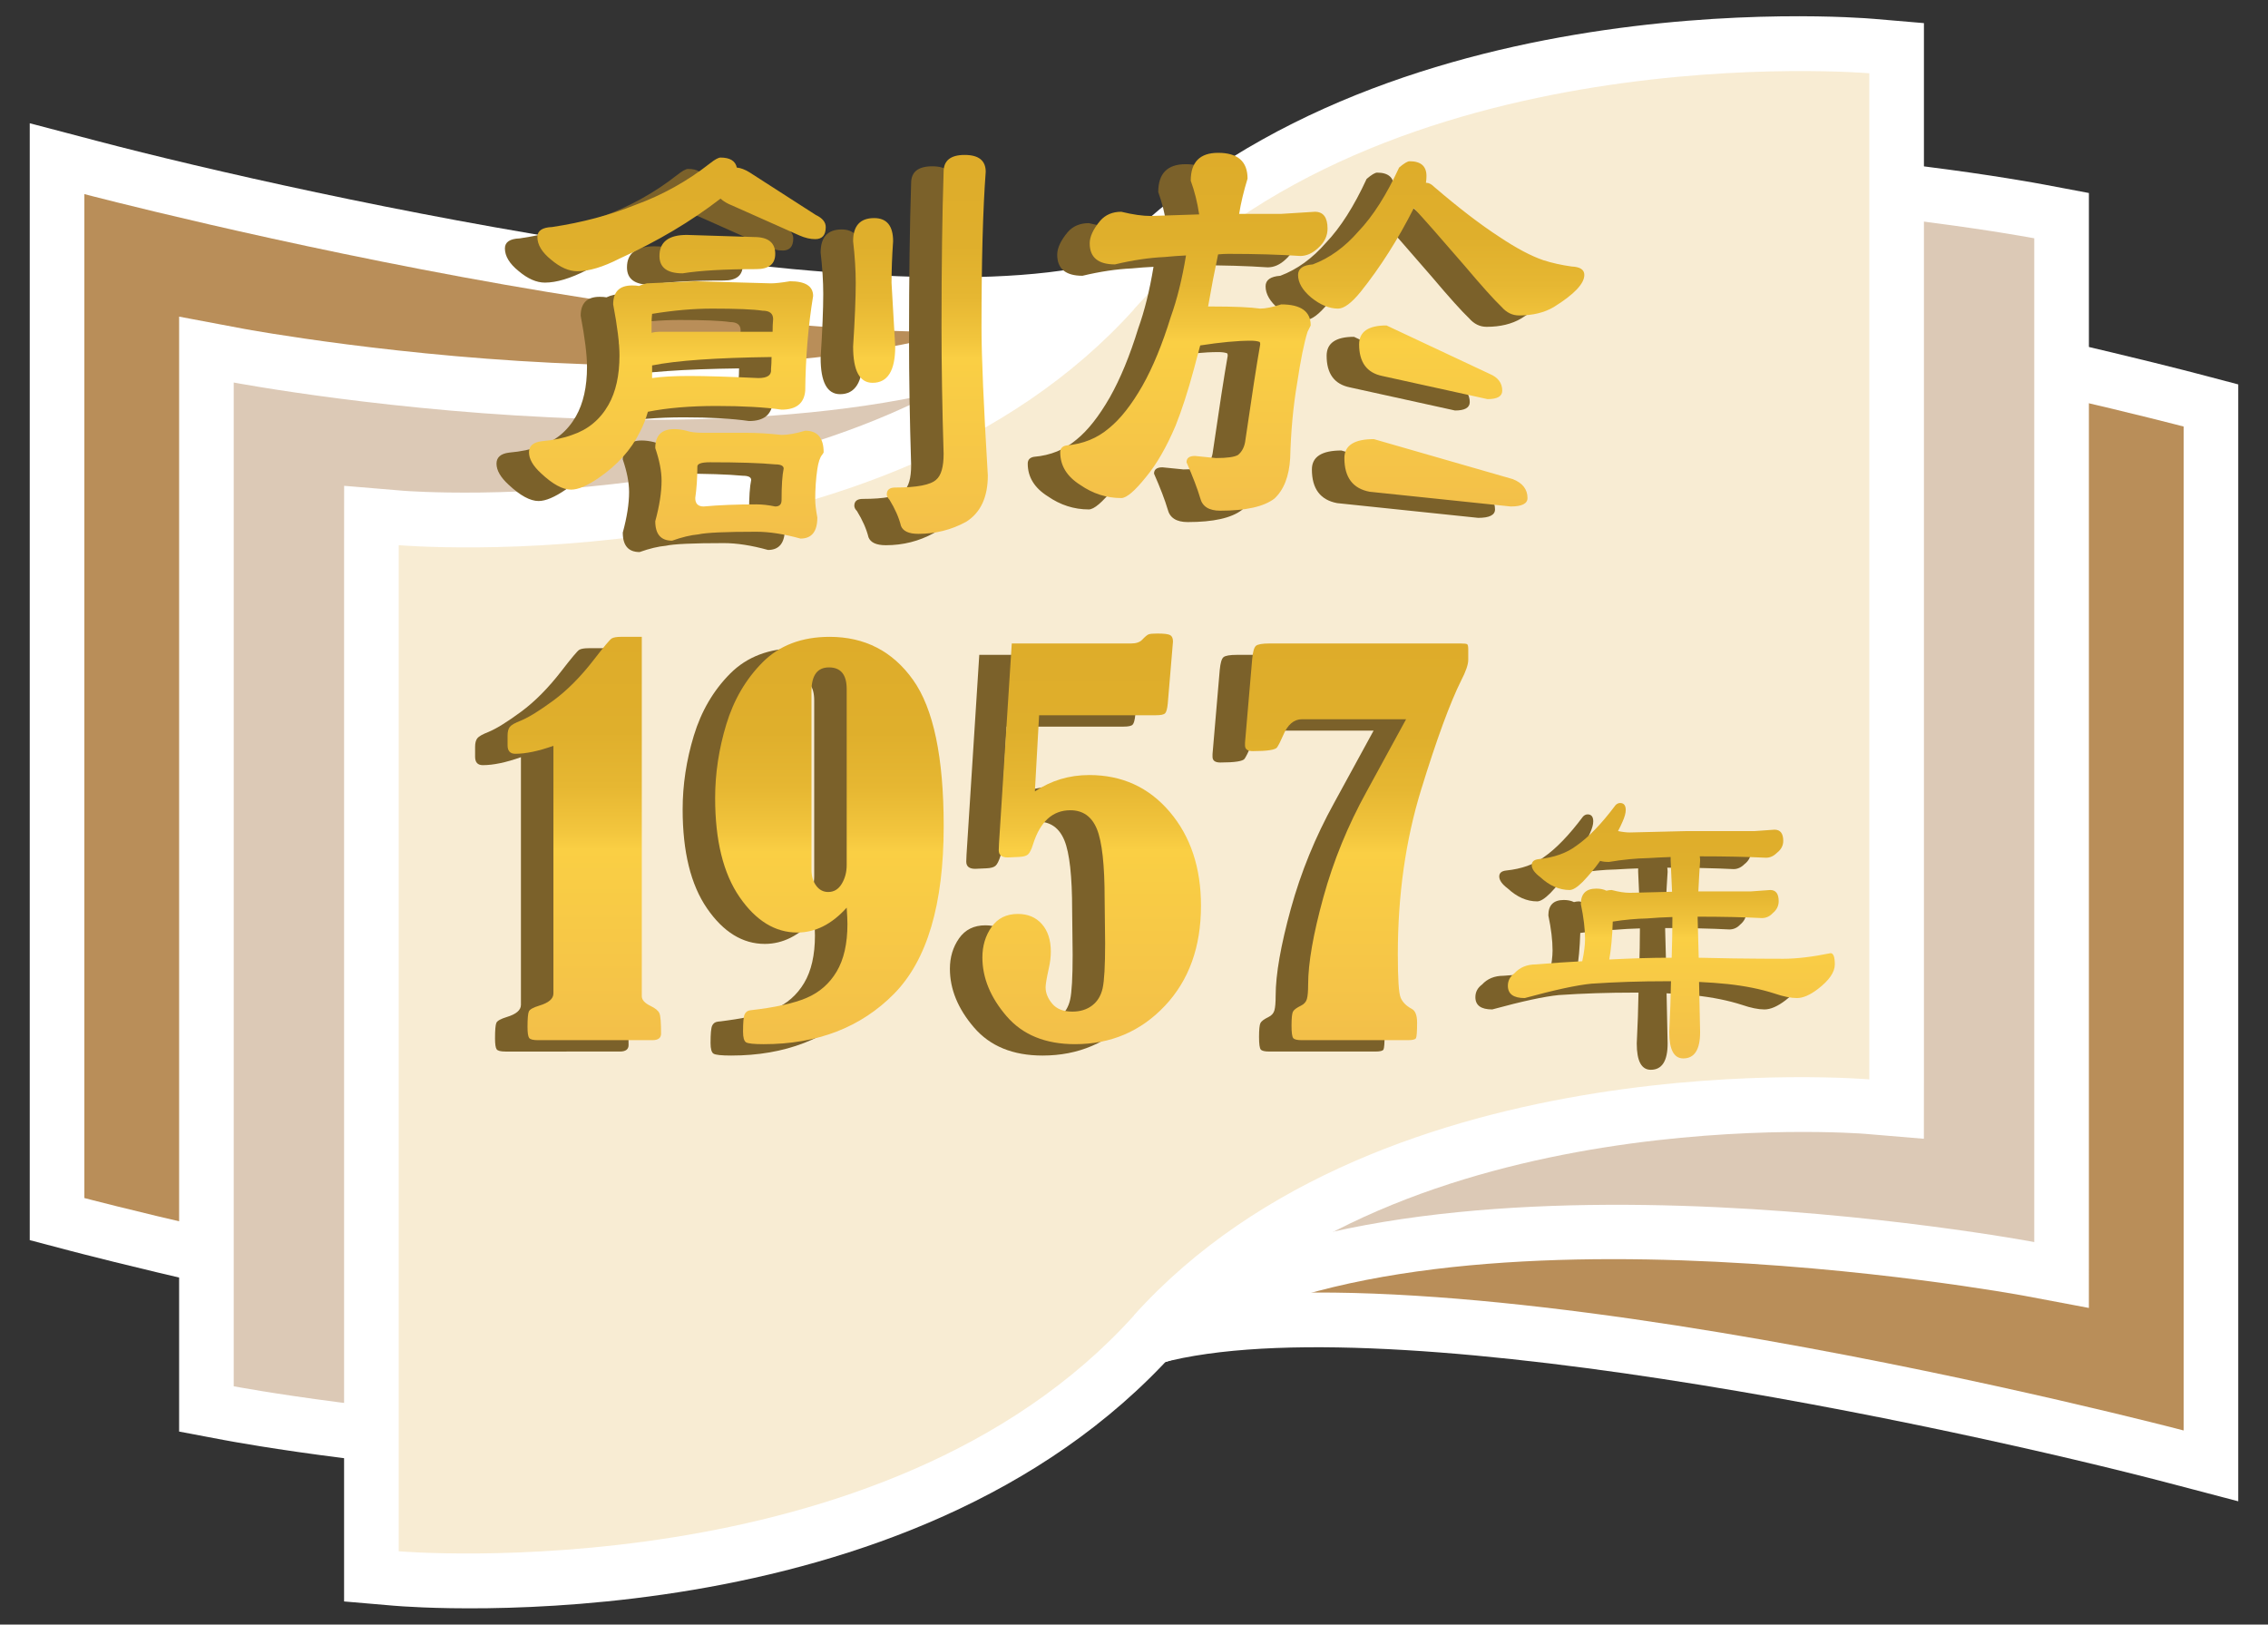 <?xml version="1.0" encoding="utf-8"?>
<!-- Generator: Adobe Illustrator 16.0.3, SVG Export Plug-In . SVG Version: 6.00 Build 0)  -->
<!DOCTYPE svg PUBLIC "-//W3C//DTD SVG 1.1//EN" "http://www.w3.org/Graphics/SVG/1.1/DTD/svg11.dtd">
<svg version="1.1" id="Layer_1" xmlns="http://www.w3.org/2000/svg" xmlns:xlink="http://www.w3.org/1999/xlink" x="0px" y="0px"
	 width="395.781px" height="283.465px" viewBox="0 0 395.781 283.465" enable-background="new 0 0 395.781 283.465"
	 xml:space="preserve">
<rect x="0" y="0" width="395.781" height="283.465" fill="#333333" stroke="none"/>
<g>
	<g display="none">
		<g display="inline">
			<path fill="#7B612A" stroke="#F6C552" stroke-width="0.1" d="M455.188,71.838l13.492,0.375c0.75,0,1.875-0.123,3.373-0.375
				c2.748,0,4.123,0.875,4.123,2.623c-0.875,5.312-1.342,10.934-1.405,16.867c-0.188,2.25-1.593,3.373-4.216,3.373
				c-2.999-0.436-6.871-0.656-11.619-0.656c-4.686,0-8.747,0.344-12.182,1.029c-0.375,1.313-0.844,2.502-1.405,3.563
				c-1.562,3.188-4.03,5.935-7.401,8.245c-2,1.375-3.623,2.061-4.873,2.061c-1.501,0-3.281-0.967-5.341-2.903
				c-1.438-1.313-2.155-2.563-2.155-3.749c0-1.124,0.748-1.778,2.248-1.967c2.124-0.188,3.936-0.563,5.435-1.124
				c2.81-0.938,4.966-2.717,6.466-5.342c1.312-2.312,1.968-5.247,1.968-8.807c0-2.125-0.376-5.154-1.124-9.09
				c0-2.248,1.124-3.374,3.373-3.374c0.5,0,0.904,0.031,1.219,0.095c0.373-0.188,0.843-0.342,1.404-0.469L455.188,71.838z
				 M459.685,49.819c1.686,0,2.654,0.593,2.905,1.779c0.687,0.063,1.436,0.344,2.248,0.844l11.807,7.59
				c1.188,0.563,1.781,1.281,1.781,2.156c0,1.438-0.625,2.154-1.875,2.154c-0.876,0-1.813-0.218-2.812-0.656l-11.993-5.34
				c-0.814-0.313-1.5-0.719-2.062-1.219c-5.248,4.06-11.245,7.62-17.99,10.682c-2.936,1.501-5.435,2.25-7.496,2.25
				c-1.499,0-3.062-0.687-4.685-2.062c-1.625-1.313-2.437-2.655-2.437-4.03c0-1.123,0.874-1.717,2.624-1.779
				c5.371-0.813,10.305-2.125,14.805-3.937c4.811-1.749,9.244-4.214,13.305-7.401C458.685,50.163,459.309,49.819,459.685,49.819z
				 M447.504,77.647c-0.063,0.564-0.094,1.126-0.094,1.688v1.686c0.436-0.123,0.905-0.186,1.404-0.186h19.117
				c0.373,0,0.717,0,1.029,0c0-0.813,0.031-1.563,0.094-2.25c0-0.998-0.625-1.5-1.874-1.5c-1.625-0.247-4.624-0.373-8.995-0.373
				C454.875,76.711,451.314,77.024,447.504,77.647z M447.504,86.831v0.844c0,0.5,0,0.969,0,1.404
				c1.686-0.248,3.871-0.373,6.559-0.373c2.999,0,7.121,0.125,12.369,0.373c1.623,0,2.373-0.531,2.248-1.592
				c0.063-0.688,0.094-1.404,0.094-2.155C458.902,85.458,451.813,85.957,447.504,86.831z M451.439,98.168
				c0.686,0,1.403,0.094,2.154,0.281c0.688,0.251,1.717,0.375,3.092,0.375h7.777c1.749,0,3.78,0.125,6.092,0.375
				c1.123,0,2.528-0.25,4.216-0.75c2.185,0,3.28,1.28,3.28,3.841c0,0.063-0.095,0.22-0.281,0.469
				c-0.375,0.439-0.656,1.281-0.844,2.529c-0.251,1.688-0.375,3.5-0.375,5.436c0,0.75,0.124,1.811,0.375,3.187
				c0,2.497-1,3.747-2.998,3.747c-2.938-0.813-5.561-1.219-7.871-1.219c-5.498,0-8.935,0.156-10.308,0.471
				c-1.376,0.123-2.936,0.498-4.685,1.123c-2,0-2.998-1.155-2.998-3.466c0.748-2.749,1.123-5.153,1.123-7.215
				c0-1.687-0.375-3.624-1.123-5.81C448.066,99.294,449.189,98.168,451.439,98.168z M453.688,63.592l11.994,0.375
				c2.499,0,3.748,1,3.748,2.998c0,1.813-1.125,2.718-3.373,2.718c-5.623,0-9.996,0.25-13.117,0.749
				c-2.751,0-4.125-1.029-4.125-3.091C448.814,64.842,450.438,63.592,453.688,63.592z M466.057,111.566
				c1.061,0,2.187,0.127,3.373,0.376c0.749,0,1.125-0.374,1.125-1.124c0-2.561,0.123-4.435,0.375-5.621c0-0.5-0.502-0.751-1.5-0.751
				c-2.625-0.249-6.497-0.375-11.619-0.375c-1.5,0-2.248,0.251-2.248,0.751c0,2-0.126,3.872-0.375,5.621
				c0,1,0.498,1.499,1.498,1.499C459.372,111.693,462.496,111.566,466.057,111.566z M487.045,60.594
				c2.248,0,3.374,1.375,3.374,4.124c-0.188,2.686-0.28,5.153-0.28,7.401l0.656,11.338c0,4.311-1.345,6.466-4.031,6.466
				c-2.311,0-3.465-2.155-3.465-6.466c0.311-4.873,0.467-8.652,0.467-11.338c0-2.248-0.156-4.716-0.467-7.401
				C483.299,61.969,484.546,60.594,487.045,60.594z M503.161,49.35c2.499,0,3.749,1.001,3.749,2.999
				c-0.501,6.685-0.75,15.929-0.75,27.734c0,5.062,0.375,13.839,1.125,26.331c0,3.873-1.281,6.62-3.843,8.245
				c-2.623,1.436-5.464,2.155-8.526,2.155c-1.688,0-2.719-0.47-3.092-1.405c-0.375-1.501-1.063-3.063-2.062-4.686
				c-0.313-0.311-0.468-0.623-0.468-0.938c0-0.812,0.499-1.219,1.5-1.219c3.87,0,6.307-0.467,7.307-1.404
				c0.875-0.749,1.313-2.279,1.313-4.592c-0.252-8.183-0.375-15.679-0.375-22.488c0-10.931,0.123-20.175,0.375-27.734
				C499.414,50.351,500.662,49.35,503.161,49.35z"/>
			<path fill="#7B612A" stroke="#F6C552" stroke-width="0.1" d="M548.289,48.975c3.497,0,5.246,1.531,5.246,4.592
				c-0.688,2.248-1.187,4.341-1.499,6.278h7.496l5.996-0.376c1.5,0,2.25,1.001,2.25,2.999c0,1.313-0.563,2.468-1.688,3.466
				c-1,0.939-2.062,1.407-3.186,1.407c-3.623-0.249-7.902-0.376-12.836-0.376c-0.563,0-1.155,0.032-1.78,0.095
				c-0.625,2.936-1.219,6.028-1.78,9.276c0.248,0,0.466,0,0.654,0c3.996,0,6.871,0.125,8.622,0.375c0.935,0,2.185-0.25,3.747-0.75
				c3.497,0,5.248,1.25,5.248,3.748l-0.563,1.125c-0.625,2-1.249,5.09-1.874,9.275c-0.688,4.062-1.095,8.465-1.219,13.212
				c-0.188,3.25-1.125,5.654-2.812,7.215c-1.874,1.438-5.091,2.156-9.651,2.156c-2,0-3.187-0.749-3.561-2.25
				c-0.499-1.686-1.313-3.811-2.437-6.372c0-0.749,0.5-1.124,1.5-1.124l3.748,0.375c1.999,0,3.312-0.187,3.937-0.563
				c0.748-0.624,1.185-1.529,1.311-2.717c1.124-7.745,2-13.398,2.625-16.96c0-0.311-0.063-0.469-0.188-0.469
				c-0.376-0.123-0.875-0.187-1.5-0.187c-2.373,0-5.371,0.281-8.995,0.843c-0.375,1.375-0.75,2.781-1.124,4.217
				c-1.063,3.936-2.155,7.31-3.279,10.119c-1.624,3.812-3.374,6.842-5.248,9.09c-2,2.499-3.468,3.747-4.403,3.747
				c-2.625,0-5.061-0.78-7.309-2.342c-2.374-1.498-3.561-3.436-3.561-5.811c0-0.686,0.375-1.093,1.125-1.219
				c2.936-0.247,5.465-1.279,7.589-3.091c1.999-1.623,3.968-4.122,5.904-7.496c1.872-3.311,3.559-7.401,5.06-12.273
				c1.124-3.125,2.03-6.779,2.718-10.965c-1.313,0.063-2.594,0.157-3.843,0.281c-2.75,0.126-5.686,0.564-8.807,1.313
				c-2.999,0-4.498-1.25-4.498-3.749c0-1.187,0.625-2.528,1.874-4.028c0.936-1.061,2.185-1.594,3.747-1.594
				c2.062,0.5,3.811,0.75,5.248,0.75l8.62-0.281c-0.314-2.123-0.813-4.123-1.499-5.997
				C543.416,50.631,545.039,48.975,548.289,48.975z M582.396,50.475c1.998,0,2.998,0.874,2.998,2.623
				c0,0.438-0.031,0.845-0.095,1.218h0.095c0.437,0,0.906,0.251,1.405,0.751c4.373,3.748,8.246,6.716,11.62,8.9
				c2.998,2,5.59,3.374,7.776,4.123c1.561,0.5,3.248,0.876,5.06,1.125c1.498,0.063,2.248,0.563,2.248,1.5
				c0,1.562-1.812,3.467-5.433,5.715c-1.688,1-3.749,1.5-6.186,1.5c-1.187,0-2.219-0.5-3.093-1.5
				c-1.375-1.313-3.592-3.779-6.651-7.403c-4.311-4.997-7.31-8.401-8.995-10.214c-2.812,5.561-5.967,10.526-9.465,14.9
				c-1.625,2-2.967,2.998-4.027,2.998c-1.564,0-3.158-0.656-4.781-1.969c-1.562-1.311-2.342-2.652-2.342-4.027
				c0-1.125,0.874-1.749,2.623-1.875c2.998-1.124,5.716-3.093,8.152-5.904c2.563-2.684,4.967-6.465,7.215-11.338
				C581.396,50.85,582.02,50.475,582.396,50.475z M576.023,99.949l24.737,7.12c1.749,0.688,2.623,1.813,2.623,3.374
				c0,1-1,1.499-2.998,1.499l-25.111-2.623c-2.998-0.562-4.498-2.561-4.498-5.997C570.776,101.074,572.525,99.949,576.023,99.949z
				 M578.272,79.709l18.366,8.621c1.497,0.624,2.248,1.625,2.248,2.998c0,1-0.875,1.499-2.624,1.499l-18.74-4.122
				c-2.749-0.563-4.122-2.438-4.122-5.623C573.4,80.834,575.023,79.709,578.272,79.709z"/>
			<path fill="#7B612A" stroke="#F6C552" stroke-width="0.1" d="M429.934,154.571c-2.662,0.945-4.925,1.419-6.788,1.419
				c-0.917,0-1.375-0.499-1.375-1.501v-1.766c0-0.676,0.131-1.183,0.397-1.523c0.266-0.338,0.93-0.713,1.992-1.125
				c1.416-0.592,3.348-1.789,5.797-3.594c2.447-1.81,4.838-4.231,7.169-7.25c1.801-2.336,2.862-3.601,3.187-3.793
				c0.326-0.191,0.887-0.288,1.684-0.288h3.672v63.999c0,0.648,0.511,1.224,1.535,1.725c0.872,0.418,1.406,0.855,1.603,1.316
				c0.196,0.46,0.294,1.671,0.294,3.632c0,0.772-0.52,1.159-1.557,1.159h-20.356c-0.86,0-1.387-0.133-1.579-0.401
				c-0.191-0.266-0.288-0.92-0.288-1.961c0-1.486,0.081-2.407,0.246-2.764c0.164-0.356,0.784-0.698,1.859-1.026
				c1.671-0.501,2.509-1.224,2.509-2.166V154.571z"/>
			<path fill="#7B612A" stroke="#F6C552" stroke-width="0.1" d="M482.153,183.388c-2.653,2.953-5.585,4.428-8.796,4.428
				c-3.948,0-7.374-2.102-10.276-6.31c-2.902-4.207-4.353-10.089-4.353-17.646c0-4.368,0.661-8.735,1.986-13.106
				c1.326-4.367,3.482-8.07,6.475-11.081c2.99-3.006,6.959-4.515,11.91-4.521c6.273,0,11.231,2.555,14.869,7.664
				c3.639,5.12,5.457,13.799,5.457,26.048c0,13.933-2.948,23.887-8.844,29.863c-5.896,5.979-13.635,8.966-23.216,8.966
				c-1.739,0-2.786-0.112-3.139-0.335c-0.354-0.225-0.53-0.857-0.53-1.9c0-1.638,0.094-2.665,0.286-3.083s0.522-0.656,0.996-0.716
				c4.396-0.499,7.738-1.234,10.024-2.205c2.287-0.971,4.073-2.53,5.355-4.679c1.283-2.147,1.927-4.971,1.927-8.472
				C482.286,185.654,482.242,184.683,482.153,183.388z M482.153,144.456c0-2.577-1.054-3.863-3.157-3.863
				c-2.076,0-3.113,1.418-3.113,4.265v31.755c0,1.151,0.277,2.104,0.832,2.855c0.555,0.755,1.271,1.13,2.149,1.13
				c1.022,0,1.827-0.486,2.411-1.46c0.584-0.975,0.878-2.082,0.878-3.322V144.456z"/>
			<path fill="#7B612A" stroke="#F6C552" stroke-width="0.1" d="M511.549,136.333h21.228c0.913,0,1.577-0.22,1.991-0.663
				c0.501-0.53,0.878-0.849,1.129-0.952c0.252-0.104,0.775-0.155,1.572-0.155c1.209,0,1.976,0.097,2.301,0.288
				c0.323,0.192,0.486,0.568,0.486,1.128c0,0.118-0.044,0.651-0.131,1.593l-0.797,9.479c-0.089,0.913-0.244,1.487-0.467,1.725
				c-0.221,0.236-0.76,0.353-1.617,0.353h-20.826l-0.752,13.563c2.888-1.942,6.115-2.915,9.683-2.915
				c5.835,0,10.609,2.183,14.323,6.548c3.714,4.366,5.572,9.939,5.572,16.724c0,7.345-2.147,13.288-6.438,17.83
				c-4.291,4.543-9.62,6.813-15.988,6.813c-5.279,0-9.349-1.665-12.208-5c-2.862-3.333-4.291-6.814-4.291-10.444
				c0-2.063,0.544-3.871,1.632-5.421c1.09-1.549,2.65-2.323,4.682-2.323c1.795,0,3.222,0.604,4.283,1.81
				c1.059,1.207,1.59,2.84,1.59,4.898c0,0.943-0.119,1.931-0.355,2.958c-0.385,1.738-0.574,2.871-0.574,3.399
				c0,1.002,0.391,1.973,1.177,2.914c0.786,0.942,1.981,1.412,3.587,1.412c1.395,0,2.568-0.36,3.52-1.083
				c0.949-0.722,1.574-1.745,1.871-3.073c0.295-1.325,0.445-3.992,0.445-8l-0.088-7.912c0-6.039-0.458-10.179-1.371-12.419
				c-0.915-2.24-2.494-3.36-4.736-3.36c-3.157,0-5.371,2.019-6.64,6.056c-0.296,0.944-0.597,1.549-0.907,1.813
				c-0.311,0.267-0.85,0.412-1.616,0.441l-1.991,0.089c-1.063,0-1.594-0.427-1.594-1.281c0-0.262,0.016-0.659,0.045-1.19
				L511.549,136.333z"/>
			<path fill="#7B612A" stroke="#F6C552" stroke-width="0.1" d="M581.767,149.839h-18.53c-1.449,0-2.571,0.961-3.37,2.883
				c-0.414,0.961-0.769,1.668-1.064,2.119s-1.743,0.676-4.344,0.676c-0.917,0-1.374-0.338-1.374-1.015v-0.485l1.283-14.99
				c0.118-1.234,0.338-1.992,0.663-2.273c0.326-0.279,1.137-0.42,2.438-0.42h33.993c0.649,0,1.041,0.045,1.175,0.134
				c0.133,0.089,0.199,0.382,0.199,0.884v1.9c0,0.824-0.412,2.033-1.236,3.626c-2.002,4.021-4.387,10.52-7.154,19.505
				s-4.15,18.752-4.15,29.298c0,4.363,0.167,6.941,0.503,7.736c0.335,0.795,0.991,1.459,1.967,1.987
				c0.64,0.327,0.962,1.145,0.962,2.453c0,1.608-0.069,2.53-0.202,2.768c-0.133,0.238-0.603,0.356-1.404,0.356h-18.969
				c-0.774,0-1.267-0.118-1.474-0.356c-0.209-0.237-0.313-0.979-0.313-2.229c0-1.307,0.082-2.132,0.246-2.474
				c0.165-0.34,0.651-0.704,1.457-1.093c0.538-0.264,0.882-0.654,1.031-1.17c0.148-0.514,0.224-1.39,0.224-2.627
				c0.008-3.797,0.91-8.954,2.706-15.475c1.797-6.518,4.363-12.794,7.698-18.827L581.767,149.839z"/>
			<path fill="#7B612A" stroke="#F6C552" stroke-width="0.1" d="M619.877,164.755c0.665,0,1,0.416,1,1.247
				c0,0.544-0.188,1.231-0.562,2.063c-0.252,0.584-0.521,1.146-0.812,1.686c0.791,0.167,1.499,0.25,2.124,0.25l10.244-0.25h11.994
				l3.497-0.249c1.041,0,1.563,0.667,1.563,1.998c0,0.834-0.376,1.542-1.126,2.124c-0.584,0.584-1.229,0.874-1.936,0.874
				c-3.374-0.166-7.31-0.249-11.807-0.249c0.04,0.251,0.063,0.501,0.063,0.748c-0.126,1.917-0.229,3.749-0.313,5.498h9.308
				l3.498-0.25c0.998,0,1.499,0.668,1.499,1.999c0,0.833-0.355,1.541-1.062,2.124c-0.541,0.584-1.187,0.874-1.937,0.874
				c-3.248-0.166-7.059-0.249-11.432-0.249c0,0.125,0,0.23,0,0.312l0.188,6.997c1.915,0.043,3.976,0.083,6.184,0.124
				c3.456,0.043,6.412,0.063,8.871,0.063c2.331,0,5.143-0.332,8.433-0.998c0.5,0,0.749,0.668,0.749,1.999
				c0,1.375-1,2.832-2.998,4.371c-1.416,1.084-2.666,1.625-3.747,1.625c-1.084,0-2.416-0.27-3.999-0.812
				c-2.458-0.791-5.248-1.353-8.37-1.688c-1.582-0.166-3.271-0.29-5.06-0.373l0.187,8.932c0,3.122-1,4.685-2.998,4.685
				c-1.668,0-2.499-1.563-2.499-4.685c0.166-3.29,0.271-6.309,0.312-9.058c-0.249,0-0.519,0-0.812,0
				c-4.623,0-9.078,0.146-13.366,0.437c-2.585,0.251-6.541,1.105-11.87,2.562c-2,0-2.998-0.729-2.998-2.187
				c0-0.915,0.396-1.664,1.187-2.248c0.957-1.041,2.228-1.562,3.81-1.562c2.958-0.25,5.707-0.437,8.247-0.563
				c0.332-1.542,0.499-2.853,0.499-3.936c0-1.789-0.25-3.873-0.749-6.246c0-1.832,0.915-2.749,2.749-2.749
				c0.706,0,1.311,0.126,1.812,0.375c0.29-0.083,0.603-0.126,0.936-0.126c1.25,0.333,2.333,0.5,3.25,0.5l7.496-0.188
				c-0.086-1.789-0.169-3.644-0.25-5.561c0-0.207,0-0.414,0-0.623c-1.335,0.041-2.646,0.104-3.936,0.188
				c-2.25,0.042-4.604,0.271-7.06,0.688c-0.625,0-1.146-0.063-1.563-0.188c-0.917,1.292-1.957,2.542-3.122,3.749
				c-0.959,0.957-1.73,1.436-2.313,1.436c-1.832,0-3.581-0.769-5.246-2.311c-1-0.75-1.499-1.458-1.499-2.124
				c0-0.625,0.415-0.978,1.249-1.063c2.747-0.29,4.975-1.082,6.683-2.374c2.167-1.497,4.498-3.913,6.997-7.246
				C619.315,164.88,619.585,164.755,619.877,164.755z M629.061,192.302c0.081-2.665,0.124-4.996,0.124-6.997
				c0-0.081,0-0.164,0-0.249c-1.542,0.042-3.041,0.126-4.498,0.249c-1.957,0.043-3.998,0.229-6.12,0.563
				c-0.085,2.666-0.292,4.915-0.625,6.747c4.122-0.207,7.6-0.313,10.432-0.313C628.623,192.302,628.852,192.302,629.061,192.302z"/>
		</g>
	</g>
	<g>
		<rect x="141.22" y="49.976" fill="#FFFFFF" width="18.395" height="33.392"/>
		<g>
			<path fill="#FFFFFF" d="M200.716,238.367c37.559-11.699,141.17,10.795,177.922,20.447l11.951,3.139v-12.357V74.426v-7.352
				l-7.109-1.87c-5.611-1.471-137.98-35.92-188.435-20.21l-6.694,2.091v7.01v175.169v12.957L200.716,238.367z"/>
			<path fill="#B98E59" d="M197.881,54.096c48.422-15.08,183.181,20.33,183.181,20.33v175.169c0,0-134.758-35.41-183.181-20.33
				V54.096z"/>
			<path fill="#FFFFFF" d="M203.6,237.121c41.305-30.979,148.55-11.234,149.629-11.033l11.294,2.127
				c0.003,0,0.003-11.496,0.003-11.496V41.578v-7.902l-7.766-1.464c-4.737-0.898-116.595-21.489-164.601,14.511l-3.809,2.859v4.764
				V229.49v19.07L203.6,237.121z"/>
			<path fill="#DCC9B6" d="M197.881,54.346c45.2-33.891,157.111-12.768,157.111-12.768v175.141c0,0-111.912-21.123-157.111,12.771
				V54.346z"/>
			<path fill="#FFFFFF" d="M195.067,45.097c-37.56,11.695-141.169-10.797-177.921-20.45L5.19,21.506v12.362v175.171v7.346
				l7.111,1.871c5.609,1.475,137.977,35.924,188.435,20.211l6.697-2.088v-7.016V54.194V41.241L195.067,45.097z"/>
			<path fill="#B98E59" d="M197.9,229.363c-48.422,15.084-183.178-20.324-183.178-20.324V33.868c0,0,134.755,35.406,183.178,20.326
				V229.363z"/>
			<path fill="#FFFFFF" d="M192.182,46.343c-41.3,30.975-148.549,11.235-149.628,11.032l-11.296-2.126l-0.001,11.497v175.14v7.9
				l7.764,1.467c4.737,0.895,116.595,21.486,164.601-14.514l3.812-2.863v-4.766V53.966V34.904L192.182,46.343z"/>
			<path fill="#DCC9B6" d="M197.9,229.109c-45.193,33.9-157.113,12.775-157.113,12.775V66.745c0,0,111.92,21.12,157.113-12.779
				V229.109z"/>
			<path fill="#FFFFFF" d="M60.045,95.126v175.548v8.754l8.717,0.746c3.655,0.314,90.004,7.076,136.226-44.279l2.445-2.723v-3.658
				l-2.449,6.336c39.833-44.232,119.612-38.084,120.416-38.018l10.328,0.865c0.011,0.004,0.011-10.363,0.011-10.363V12.784v-8.75
				l-8.718-0.743c-3.659-0.315-90.004-7.08-136.225,44.279l-2.445,2.718v3.66l2.447-6.337
				C150.963,91.839,71.186,85.698,70.382,85.629l-10.327-0.862C60.045,84.767,60.045,95.126,60.045,95.126"/>
			<path fill="#F8ECD3" d="M197.881,53.991v-0.043c43.583-48.424,128.322-41.164,128.322-41.164v175.55
				c0,0-84.712-7.26-128.302,41.139v0.041c-43.583,48.424-128.322,41.16-128.322,41.16V95.126
				C69.579,95.126,154.293,102.39,197.881,53.991"/>
		</g>
		<g>
			<g>
				<path fill="#7B612A" d="M115.657,51.056l13.222,0.368c0.735,0,1.838-0.121,3.306-0.368c2.693,0,4.041,0.857,4.041,2.571
					c-0.857,5.205-1.315,10.714-1.377,16.529c-0.185,2.205-1.561,3.307-4.131,3.307c-2.939-0.428-6.734-0.643-11.387-0.643
					c-4.592,0-8.572,0.337-11.938,1.009c-0.367,1.286-0.827,2.451-1.377,3.491c-1.53,3.123-3.95,5.815-7.253,8.08
					c-1.96,1.348-3.55,2.02-4.775,2.02c-1.471,0-3.216-0.948-5.234-2.846c-1.41-1.287-2.112-2.511-2.112-3.674
					c0-1.102,0.733-1.743,2.203-1.927c2.082-0.184,3.857-0.551,5.326-1.102c2.753-0.919,4.867-2.663,6.336-5.235
					c1.286-2.265,1.929-5.142,1.929-8.631c0-2.082-0.369-5.051-1.102-8.908c0-2.203,1.102-3.306,3.306-3.306
					c0.49,0,0.886,0.031,1.194,0.092c0.365-0.183,0.826-0.335,1.376-0.458L115.657,51.056z M120.064,29.476
					c1.652,0,2.601,0.582,2.847,1.745c0.673,0.062,1.407,0.336,2.203,0.826l11.57,7.438c1.164,0.551,1.746,1.256,1.746,2.113
					c0,1.409-0.612,2.112-1.837,2.112c-0.858,0-1.777-0.214-2.755-0.644l-11.753-5.233c-0.798-0.306-1.47-0.705-2.02-1.194
					c-5.143,3.978-11.021,7.467-17.63,10.468c-2.877,1.471-5.326,2.204-7.346,2.204c-1.469,0-3-0.672-4.591-2.02
					c-1.593-1.286-2.388-2.602-2.388-3.95c0-1.101,0.857-1.683,2.572-1.744c5.264-0.795,10.099-2.082,14.509-3.857
					c4.714-1.713,9.059-4.13,13.039-7.253C119.084,29.813,119.695,29.476,120.064,29.476z M108.127,56.749
					c-0.062,0.552-0.092,1.103-0.092,1.654v1.652c0.427-0.121,0.887-0.183,1.376-0.183h18.735c0.366,0,0.703,0,1.009,0
					c0-0.795,0.031-1.531,0.092-2.205c0-0.979-0.612-1.469-1.836-1.469c-1.593-0.243-4.532-0.366-8.815-0.366
					C115.351,55.832,111.861,56.138,108.127,56.749z M108.127,65.748v0.827c0,0.491,0,0.949,0,1.376
					c1.652-0.243,3.793-0.366,6.427-0.366c2.939,0,6.979,0.123,12.122,0.366c1.591,0,2.326-0.52,2.203-1.56
					c0.062-0.674,0.092-1.377,0.092-2.112C119.297,64.402,112.35,64.892,108.127,65.748z M111.984,76.859
					c0.671,0,1.375,0.092,2.111,0.276c0.674,0.246,1.683,0.367,3.03,0.367h7.622c1.714,0,3.705,0.124,5.97,0.368
					c1.101,0,2.478-0.245,4.131-0.735c2.141,0,3.215,1.255,3.215,3.764c0,0.062-0.093,0.215-0.276,0.46
					c-0.368,0.43-0.643,1.256-0.827,2.479c-0.246,1.654-0.368,3.429-0.368,5.326c0,0.735,0.122,1.775,0.368,3.123
					c0,2.448-0.98,3.672-2.938,3.672c-2.878-0.797-5.449-1.194-7.713-1.194c-5.388,0-8.756,0.152-10.102,0.46
					c-1.349,0.121-2.877,0.489-4.591,1.101c-1.96,0-2.938-1.132-2.938-3.396c0.733-2.694,1.101-5.051,1.101-7.07
					c0-1.652-0.368-3.551-1.101-5.694C108.678,77.962,109.779,76.859,111.984,76.859z M114.187,42.975l11.754,0.368
					c2.449,0,3.673,0.98,3.673,2.938c0,1.775-1.103,2.663-3.306,2.663c-5.511,0-9.796,0.245-12.855,0.734
					c-2.696,0-4.042-1.009-4.042-3.029C109.411,44.199,111.002,42.975,114.187,42.975z M126.309,89.989
					c1.039,0,2.143,0.124,3.306,0.368c0.734,0,1.103-0.366,1.103-1.102c0-2.509,0.121-4.346,0.367-5.509
					c0-0.489-0.492-0.735-1.47-0.735c-2.573-0.245-6.367-0.368-11.387-0.368c-1.47,0-2.203,0.247-2.203,0.736
					c0,1.96-0.124,3.795-0.368,5.509c0,0.98,0.488,1.469,1.468,1.469C119.758,90.113,122.819,89.989,126.309,89.989z
					 M146.877,40.036c2.203,0,3.307,1.348,3.307,4.042c-0.185,2.632-0.275,5.051-0.275,7.253l0.644,11.111
					c0,4.225-1.318,6.337-3.951,6.337c-2.265,0-3.396-2.112-3.396-6.337c0.304-4.775,0.457-8.479,0.457-11.111
					c0-2.203-0.153-4.622-0.457-7.253C143.206,41.384,144.428,40.036,146.877,40.036z M162.671,29.018
					c2.449,0,3.674,0.98,3.674,2.938c-0.491,6.551-0.735,15.61-0.735,27.18c0,4.96,0.368,13.562,1.103,25.804
					c0,3.796-1.255,6.487-3.766,8.08c-2.571,1.408-5.355,2.112-8.356,2.112c-1.654,0-2.665-0.46-3.03-1.377
					c-0.367-1.471-1.042-3.002-2.02-4.592c-0.306-0.304-0.458-0.611-0.458-0.918c0-0.795,0.489-1.194,1.47-1.194
					c3.792,0,6.18-0.458,7.16-1.377c0.857-0.734,1.286-2.234,1.286-4.5c-0.247-8.018-0.367-15.364-0.367-22.038
					c0-10.712,0.121-19.772,0.367-27.18C158.999,29.999,160.222,29.018,162.671,29.018z"/>
				<path fill="#7B612A" d="M206.896,28.65c3.427,0,5.141,1.5,5.141,4.5c-0.674,2.203-1.163,4.253-1.469,6.152h7.346l5.876-0.368
					c1.47,0,2.205,0.98,2.205,2.938c0,1.287-0.552,2.418-1.654,3.397c-0.98,0.92-2.02,1.379-3.122,1.379
					c-3.551-0.245-7.744-0.368-12.579-0.368c-0.551,0-1.132,0.031-1.745,0.092c-0.613,2.877-1.194,5.908-1.745,9.091
					c0.243,0,0.456,0,0.641,0c3.916,0,6.733,0.123,8.45,0.368c0.916,0,2.141-0.245,3.672-0.735c3.427,0,5.143,1.225,5.143,3.674
					l-0.551,1.102c-0.612,1.96-1.224,4.989-1.836,9.091c-0.674,3.98-1.073,8.295-1.194,12.947c-0.185,3.185-1.103,5.542-2.755,7.071
					c-1.836,1.41-4.989,2.112-9.458,2.112c-1.96,0-3.123-0.733-3.489-2.205c-0.489-1.652-1.286-3.734-2.388-6.245
					c0-0.734,0.49-1.102,1.47-1.102l3.673,0.368c1.959,0,3.245-0.183,3.858-0.551c0.733-0.612,1.161-1.5,1.284-2.663
					c1.102-7.59,1.96-13.13,2.573-16.621c0-0.304-0.063-0.458-0.185-0.458c-0.368-0.122-0.857-0.183-1.47-0.183
					c-2.326,0-5.264,0.275-8.815,0.826c-0.367,1.348-0.735,2.725-1.102,4.132c-1.041,3.857-2.112,7.163-3.213,9.917
					c-1.592,3.736-3.307,6.705-5.144,8.908c-1.96,2.449-3.398,3.672-4.315,3.672c-2.573,0-4.959-0.765-7.163-2.295
					c-2.327-1.467-3.489-3.366-3.489-5.694c0-0.672,0.368-1.071,1.103-1.194c2.877-0.243,5.355-1.253,7.437-3.029
					c1.959-1.591,3.889-4.04,5.786-7.346c1.835-3.245,3.488-7.254,4.958-12.029c1.102-3.062,1.99-6.643,2.664-10.744
					c-1.287,0.061-2.542,0.153-3.766,0.275c-2.695,0.124-5.572,0.553-8.63,1.286c-2.939,0-4.408-1.225-4.408-3.674
					c0-1.163,0.613-2.479,1.836-3.947c0.917-1.04,2.141-1.562,3.672-1.562c2.02,0.49,3.734,0.734,5.143,0.734l8.448-0.275
					c-0.308-2.08-0.797-4.04-1.469-5.876C202.121,30.273,203.711,28.65,206.896,28.65z M240.321,30.12
					c1.958,0,2.938,0.857,2.938,2.57c0,0.43-0.031,0.829-0.093,1.194h0.093c0.428,0,0.888,0.247,1.377,0.735
					c4.286,3.674,8.082,6.582,11.388,8.723c2.938,1.96,5.478,3.307,7.621,4.04c1.529,0.491,3.183,0.859,4.958,1.104
					c1.468,0.061,2.203,0.551,2.203,1.469c0,1.531-1.775,3.398-5.324,5.601c-1.655,0.98-3.674,1.469-6.062,1.469
					c-1.163,0-2.174-0.489-3.031-1.469c-1.348-1.286-3.52-3.705-6.519-7.255c-4.224-4.897-7.163-8.233-8.815-10.009
					c-2.755,5.449-5.848,10.315-9.275,14.602c-1.593,1.96-2.908,2.938-3.947,2.938c-1.533,0-3.095-0.643-4.686-1.929
					c-1.53-1.285-2.295-2.6-2.295-3.947c0-1.102,0.857-1.714,2.571-1.837c2.938-1.102,5.602-3.031,7.989-5.786
					c2.511-2.63,4.868-6.335,7.07-11.11C239.341,30.487,239.952,30.12,240.321,30.12z M234.076,78.604l24.242,6.978
					c1.714,0.674,2.571,1.777,2.571,3.307c0,0.98-0.98,1.469-2.938,1.469l-24.609-2.571c-2.938-0.551-4.408-2.509-4.408-5.877
					C228.934,79.707,230.648,78.604,234.076,78.604z M236.28,58.77l17.999,8.448c1.467,0.612,2.203,1.592,2.203,2.938
					c0,0.98-0.857,1.47-2.571,1.47l-18.366-4.04c-2.694-0.551-4.04-2.388-4.04-5.511C231.505,59.872,233.096,58.77,236.28,58.77z"/>
				<path fill="#7B612A" d="M90.908,132.118c-2.609,0.926-4.826,1.39-6.652,1.39c-0.898,0-1.348-0.489-1.348-1.471v-1.73
					c0-0.662,0.129-1.159,0.39-1.493c0.261-0.332,0.911-0.699,1.953-1.103c1.388-0.58,3.281-1.753,5.681-3.522
					c2.398-1.769,4.741-4.13,7.026-7.087c1.765-2.29,2.805-3.529,3.123-3.718c0.32-0.188,0.869-0.282,1.65-0.282h3.599v62.703
					c0,0.635,0.5,1.199,1.504,1.689c0.854,0.41,1.378,0.838,1.57,1.291c0.192,0.449,0.288,1.637,0.288,3.559
					c0,0.756-0.509,1.135-1.525,1.135H88.216c-0.843,0-1.359-0.129-1.547-0.393c-0.188-0.26-0.283-0.902-0.283-1.922
					c0-1.457,0.08-2.359,0.241-2.709c0.161-0.348,0.769-0.684,1.822-1.006c1.638-0.49,2.458-1.199,2.458-2.121V132.118z"/>
				<path fill="#7B612A" d="M142.083,160.357c-2.601,2.895-5.474,4.34-8.62,4.34c-3.869,0-7.227-2.061-10.071-6.184
					s-4.266-9.887-4.266-17.294c0-4.281,0.648-8.561,1.947-12.844c1.299-4.28,3.413-7.895,6.345-10.842
					c2.931-2.946,6.82-4.424,11.672-4.431c6.148,0,11.007,2.504,14.572,7.508c3.565,5.003,5.348,13.509,5.348,25.513
					c0,13.654-2.889,23.408-8.667,29.266c-5.778,5.859-13.362,8.787-22.751,8.787c-1.705,0-2.73-0.111-3.076-0.328
					c-0.348-0.221-0.52-0.842-0.52-1.863c0-1.605,0.092-2.611,0.281-3.021s0.512-0.643,0.976-0.701
					c4.308-0.488,7.583-1.209,9.824-2.16c2.242-0.953,3.992-2.48,5.249-4.586c1.257-2.105,1.888-4.871,1.888-8.303
					C142.213,162.578,142.17,161.627,142.083,160.357z M142.083,122.21c0-2.516-1.033-3.775-3.094-3.775
					c-2.035,0-3.051,1.389-3.051,4.167v31.116c0,1.129,0.272,2.061,0.815,2.799c0.544,0.738,1.246,1.107,2.106,1.107
					c1.002,0,1.791-0.477,2.363-1.432c0.573-0.955,0.861-2.041,0.861-3.256V122.21z"/>
				<path fill="#7B612A" d="M170.891,114.262h20.803c0.895,0,1.545-0.216,1.951-0.65c0.491-0.52,0.86-0.832,1.106-0.933
					c0.247-0.102,0.76-0.152,1.541-0.152c1.185,0,1.936,0.094,2.255,0.283c0.316,0.188,0.477,0.556,0.477,1.104
					c0,0.116-0.043,0.638-0.128,1.562l-0.781,9.272c-0.087,0.895-0.239,1.458-0.458,1.69c-0.216,0.231-0.745,0.345-1.585,0.345
					h-20.41l-0.737,13.292c2.83-1.904,5.993-2.857,9.489-2.857c5.718,0,10.397,2.139,14.037,6.417
					c3.639,4.279,5.46,9.74,5.46,16.391c0,7.197-2.104,13.021-6.309,17.473c-4.205,4.451-9.428,6.678-15.668,6.678
					c-5.174,0-9.162-1.633-11.964-4.9c-2.805-3.266-4.205-6.678-4.205-10.236c0-2.021,0.533-3.793,1.599-5.313
					c1.068-1.518,2.597-2.275,4.588-2.275c1.759,0,3.157,0.592,4.198,1.773c1.037,1.182,1.558,2.783,1.558,4.799
					c0,0.926-0.117,1.893-0.349,2.9c-0.377,1.703-0.563,2.813-0.563,3.33c0,0.982,0.383,1.934,1.153,2.855
					c0.771,0.924,1.942,1.385,3.516,1.385c1.366,0,2.517-0.354,3.449-1.061c0.93-0.707,1.543-1.711,1.834-3.012
					c0.289-1.299,0.436-3.914,0.436-7.84l-0.086-7.754c0-5.92-0.449-9.977-1.344-12.172c-0.896-2.195-2.444-3.293-4.642-3.293
					c-3.094,0-5.264,1.979-6.507,5.936c-0.29,0.924-0.584,1.518-0.889,1.777c-0.304,0.26-0.833,0.402-1.583,0.432l-1.952,0.088
					c-1.041,0-1.562-0.42-1.562-1.256c0-0.258,0.016-0.646,0.044-1.168L170.891,114.262z"/>
				<path fill="#7B612A" d="M239.704,127.479h-18.16c-1.42,0-2.52,0.942-3.303,2.825c-0.406,0.942-0.753,1.635-1.043,2.077
					c-0.29,0.442-1.708,0.663-4.257,0.663c-0.898,0-1.347-0.331-1.347-0.995v-0.476l1.258-14.673
					c0.116-1.21,0.331-1.953,0.649-2.228c0.32-0.273,1.114-0.411,2.39-0.411h33.313c0.637,0,1.021,0.043,1.151,0.13
					c0.13,0.087,0.195,0.375,0.195,0.866v1.862c0,0.809-0.404,1.993-1.211,3.551c-1.962,3.928-4.299,10.296-7.011,19.102
					c-2.712,8.805-4.067,18.377-4.067,28.711c0,4.275,0.164,6.803,0.493,7.582c0.328,0.779,0.971,1.43,1.928,1.947
					c0.626,0.32,0.942,1.121,0.942,2.404c0,1.576-0.068,2.48-0.198,2.713c-0.13,0.232-0.59,0.348-1.376,0.348h-18.589
					c-0.759,0-1.241-0.115-1.444-0.348c-0.205-0.232-0.306-0.961-0.306-2.186c0-1.281,0.081-2.09,0.241-2.424
					c0.162-0.334,0.638-0.691,1.428-1.072c0.527-0.258,0.864-0.641,1.011-1.146c0.146-0.502,0.219-1.361,0.219-2.574
					c0.008-3.721,0.892-8.773,2.652-15.164c1.761-6.387,4.276-12.539,7.544-18.451L239.704,127.479z"/>
				<path fill="#7B612A" d="M277.052,142.097c0.652,0,0.98,0.408,0.98,1.222c0,0.533-0.185,1.207-0.551,2.022
					c-0.247,0.572-0.511,1.123-0.795,1.652c0.775,0.162,1.469,0.244,2.082,0.244l10.039-0.244h11.754l3.427-0.244
					c1.02,0,1.531,0.652,1.531,1.957c0,0.818-0.369,1.512-1.104,2.082c-0.572,0.572-1.205,0.857-1.897,0.857
					c-3.307-0.164-7.164-0.244-11.57-0.244c0.039,0.246,0.061,0.49,0.061,0.732c-0.124,1.879-0.225,3.674-0.306,5.389h9.122
					l3.428-0.246c0.978,0,1.469,0.654,1.469,1.959c0,0.816-0.349,1.51-1.041,2.082c-0.53,0.572-1.163,0.857-1.897,0.857
					c-3.183-0.164-6.917-0.244-11.203-0.244c0,0.121,0,0.225,0,0.305l0.185,6.857c1.877,0.041,3.896,0.08,6.06,0.121
					c3.387,0.043,6.284,0.061,8.694,0.061c2.284,0,5.04-0.324,8.264-0.977c0.49,0,0.734,0.654,0.734,1.959
					c0,1.348-0.979,2.775-2.938,4.283c-1.388,1.063-2.613,1.592-3.672,1.592c-1.063,0-2.368-0.264-3.919-0.795
					c-2.409-0.775-5.143-1.326-8.203-1.654c-1.55-0.162-3.205-0.283-4.958-0.365l0.183,8.754c0,3.059-0.98,4.59-2.938,4.59
					c-1.635,0-2.449-1.531-2.449-4.59c0.163-3.225,0.266-6.184,0.305-8.877c-0.244,0-0.508,0-0.795,0
					c-4.531,0-8.897,0.143-13.099,0.428c-2.533,0.246-6.41,1.084-11.633,2.51c-1.96,0-2.938-0.713-2.938-2.143
					c0-0.896,0.388-1.631,1.163-2.203c0.938-1.02,2.183-1.529,3.733-1.529c2.899-0.246,5.593-0.428,8.083-0.553
					c0.325-1.51,0.489-2.795,0.489-3.855c0-1.754-0.245-3.797-0.734-6.121c0-1.797,0.897-2.695,2.694-2.695
					c0.692,0,1.285,0.123,1.775,0.367c0.284-0.08,0.591-0.123,0.917-0.123c1.225,0.326,2.286,0.49,3.185,0.49l7.346-0.184
					c-0.084-1.754-0.166-3.57-0.245-5.449c0-0.203,0-0.406,0-0.611c-1.308,0.041-2.593,0.102-3.857,0.184
					c-2.205,0.041-4.511,0.268-6.918,0.674c-0.612,0-1.124-0.061-1.531-0.184c-0.898,1.266-1.918,2.49-3.06,3.674
					c-0.94,0.938-1.696,1.406-2.266,1.406c-1.795,0-3.509-0.752-5.141-2.264c-0.98-0.734-1.469-1.43-1.469-2.082
					c0-0.611,0.407-0.957,1.224-1.041c2.692-0.285,4.875-1.061,6.549-2.326c2.124-1.467,4.408-3.835,6.857-7.102
					C276.502,142.22,276.766,142.097,277.052,142.097z M286.052,169.094c0.08-2.611,0.122-4.896,0.122-6.857c0-0.08,0-0.16,0-0.244
					c-1.511,0.041-2.98,0.123-4.408,0.244c-1.917,0.041-3.918,0.225-5.998,0.551c-0.083,2.613-0.286,4.816-0.612,6.613
					c4.04-0.203,7.447-0.307,10.223-0.307C285.624,169.094,285.848,169.094,286.052,169.094z"/>
			</g>
			<g>
				<g>
					<linearGradient id="SVGID_1_" gradientUnits="userSpaceOnUse" x1="132.345" y1="94.342" x2="132.345" y2="27.034">
						<stop  offset="0.017" style="stop-color:#F3C049"/>
						<stop  offset="0.472" style="stop-color:#FACF44"/>
						<stop  offset="0.522" style="stop-color:#F2C53D"/>
						<stop  offset="0.631" style="stop-color:#E6B732"/>
						<stop  offset="0.766" style="stop-color:#DFAF2C"/>
						<stop  offset="1" style="stop-color:#DEAC2A"/>
					</linearGradient>
					<path fill="url(#SVGID_1_)" d="M121.326,49.072l13.222,0.368c0.735,0,1.838-0.121,3.306-0.368c2.693,0,4.041,0.857,4.041,2.571
						c-0.857,5.205-1.315,10.714-1.377,16.529c-0.185,2.205-1.561,3.307-4.131,3.307c-2.939-0.428-6.734-0.643-11.387-0.643
						c-4.592,0-8.572,0.337-11.938,1.009c-0.367,1.286-0.827,2.451-1.377,3.491c-1.53,3.123-3.95,5.815-7.253,8.08
						c-1.96,1.348-3.55,2.02-4.775,2.02c-1.471,0-3.216-0.948-5.234-2.846c-1.41-1.287-2.112-2.511-2.112-3.674
						c0-1.102,0.733-1.743,2.203-1.927c2.082-0.184,3.857-0.551,5.326-1.102c2.753-0.919,4.867-2.663,6.336-5.235
						c1.286-2.265,1.929-5.142,1.929-8.631c0-2.082-0.369-5.051-1.102-8.908c0-2.203,1.102-3.306,3.306-3.306
						c0.49,0,0.886,0.031,1.194,0.092c0.365-0.183,0.826-0.335,1.376-0.458L121.326,49.072z M125.733,27.492
						c1.652,0,2.601,0.582,2.847,1.745c0.673,0.062,1.407,0.336,2.203,0.826l11.57,7.438c1.164,0.551,1.746,1.256,1.746,2.113
						c0,1.409-0.612,2.112-1.837,2.112c-0.858,0-1.777-0.214-2.755-0.644l-11.753-5.233c-0.798-0.306-1.47-0.705-2.02-1.194
						c-5.143,3.978-11.021,7.467-17.63,10.468c-2.877,1.471-5.326,2.204-7.346,2.204c-1.469,0-3-0.672-4.591-2.02
						c-1.593-1.286-2.388-2.602-2.388-3.95c0-1.101,0.857-1.683,2.572-1.744c5.264-0.795,10.099-2.082,14.509-3.857
						c4.714-1.713,9.059-4.13,13.039-7.253C124.753,27.829,125.365,27.492,125.733,27.492z M113.796,54.764
						c-0.062,0.552-0.092,1.103-0.092,1.654v1.652c0.427-0.121,0.887-0.183,1.376-0.183h18.735c0.366,0,0.703,0,1.009,0
						c0-0.795,0.031-1.531,0.092-2.205c0-0.979-0.612-1.469-1.836-1.469c-1.593-0.243-4.532-0.366-8.815-0.366
						C121.02,53.847,117.531,54.153,113.796,54.764z M113.796,63.764v0.827c0,0.491,0,0.949,0,1.376
						c1.652-0.243,3.793-0.366,6.427-0.366c2.939,0,6.979,0.123,12.122,0.366c1.591,0,2.326-0.52,2.203-1.56
						c0.062-0.674,0.092-1.377,0.092-2.112C124.967,62.418,118.02,62.907,113.796,63.764z M117.653,74.875
						c0.671,0,1.375,0.092,2.111,0.276c0.674,0.246,1.683,0.367,3.03,0.367h7.622c1.714,0,3.705,0.124,5.97,0.368
						c1.101,0,2.478-0.245,4.131-0.735c2.141,0,3.215,1.255,3.215,3.764c0,0.062-0.093,0.215-0.276,0.46
						c-0.368,0.43-0.643,1.256-0.827,2.479c-0.246,1.654-0.368,3.429-0.368,5.326c0,0.735,0.122,1.775,0.368,3.123
						c0,2.448-0.98,3.672-2.938,3.672c-2.878-0.797-5.449-1.194-7.713-1.194c-5.388,0-8.756,0.152-10.102,0.46
						c-1.349,0.121-2.877,0.489-4.591,1.101c-1.96,0-2.938-1.132-2.938-3.396c0.733-2.694,1.101-5.051,1.101-7.07
						c0-1.652-0.368-3.551-1.101-5.694C114.348,75.978,115.448,74.875,117.653,74.875z M119.856,40.99l11.754,0.368
						c2.449,0,3.673,0.98,3.673,2.938c0,1.775-1.103,2.663-3.306,2.663c-5.511,0-9.796,0.245-12.855,0.734
						c-2.696,0-4.042-1.009-4.042-3.029C115.081,42.215,116.671,40.99,119.856,40.99z M131.978,88.005
						c1.039,0,2.143,0.124,3.306,0.368c0.734,0,1.103-0.366,1.103-1.102c0-2.509,0.121-4.346,0.367-5.509
						c0-0.489-0.492-0.735-1.47-0.735c-2.573-0.245-6.367-0.368-11.387-0.368c-1.47,0-2.203,0.247-2.203,0.736
						c0,1.96-0.124,3.795-0.368,5.509c0,0.98,0.488,1.469,1.468,1.469C125.427,88.128,128.489,88.005,131.978,88.005z
						 M152.546,38.052c2.203,0,3.307,1.348,3.307,4.042c-0.185,2.632-0.275,5.051-0.275,7.253l0.644,11.111
						c0,4.225-1.318,6.337-3.951,6.337c-2.265,0-3.396-2.112-3.396-6.337c0.304-4.775,0.457-8.479,0.457-11.111
						c0-2.203-0.153-4.622-0.457-7.253C148.875,39.4,150.098,38.052,152.546,38.052z M168.34,27.034c2.449,0,3.674,0.98,3.674,2.938
						c-0.491,6.551-0.735,15.61-0.735,27.18c0,4.96,0.368,13.562,1.103,25.804c0,3.796-1.255,6.487-3.766,8.08
						c-2.571,1.408-5.355,2.112-8.356,2.112c-1.654,0-2.665-0.46-3.03-1.377c-0.367-1.471-1.042-3.002-2.02-4.592
						c-0.306-0.304-0.458-0.611-0.458-0.918c0-0.795,0.489-1.194,1.47-1.194c3.792,0,6.18-0.458,7.16-1.377
						c0.857-0.734,1.286-2.234,1.286-4.5c-0.247-8.018-0.367-15.364-0.367-22.038c0-10.712,0.121-19.772,0.367-27.18
						C164.668,28.014,165.891,27.034,168.34,27.034z"/>
					<linearGradient id="SVGID_2_" gradientUnits="userSpaceOnUse" x1="230.746" y1="89.108" x2="230.746" y2="26.666">
						<stop  offset="0.017" style="stop-color:#F3C049"/>
						<stop  offset="0.472" style="stop-color:#FACF44"/>
						<stop  offset="0.522" style="stop-color:#F2C53D"/>
						<stop  offset="0.631" style="stop-color:#E6B732"/>
						<stop  offset="0.766" style="stop-color:#DFAF2C"/>
						<stop  offset="1" style="stop-color:#DEAC2A"/>
					</linearGradient>
					<path fill="url(#SVGID_2_)" d="M212.566,26.666c3.427,0,5.141,1.5,5.141,4.5c-0.674,2.203-1.163,4.253-1.469,6.152h7.346
						l5.876-0.368c1.47,0,2.205,0.98,2.205,2.938c0,1.287-0.552,2.418-1.654,3.397c-0.98,0.92-2.02,1.379-3.122,1.379
						c-3.551-0.245-7.744-0.368-12.579-0.368c-0.551,0-1.132,0.031-1.745,0.092c-0.613,2.877-1.194,5.908-1.745,9.091
						c0.243,0,0.456,0,0.641,0c3.916,0,6.733,0.123,8.45,0.368c0.916,0,2.141-0.245,3.672-0.735c3.427,0,5.143,1.225,5.143,3.674
						l-0.551,1.102c-0.612,1.96-1.224,4.989-1.836,9.091c-0.674,3.98-1.073,8.295-1.194,12.947
						c-0.185,3.185-1.103,5.542-2.755,7.071c-1.836,1.41-4.989,2.112-9.458,2.112c-1.96,0-3.123-0.733-3.489-2.205
						c-0.489-1.652-1.286-3.734-2.388-6.245c0-0.734,0.49-1.102,1.47-1.102l3.673,0.368c1.959,0,3.245-0.183,3.858-0.551
						c0.733-0.612,1.161-1.5,1.284-2.663c1.102-7.59,1.96-13.13,2.573-16.621c0-0.304-0.063-0.458-0.185-0.458
						c-0.368-0.122-0.857-0.183-1.47-0.183c-2.326,0-5.264,0.275-8.815,0.826c-0.367,1.348-0.735,2.725-1.102,4.132
						c-1.041,3.857-2.112,7.163-3.213,9.917c-1.592,3.736-3.307,6.705-5.144,8.908c-1.96,2.449-3.398,3.672-4.315,3.672
						c-2.573,0-4.959-0.765-7.163-2.295c-2.327-1.467-3.489-3.366-3.489-5.694c0-0.672,0.368-1.071,1.103-1.194
						c2.877-0.243,5.355-1.253,7.437-3.029c1.959-1.591,3.889-4.04,5.786-7.346c1.835-3.245,3.488-7.254,4.958-12.029
						c1.102-3.062,1.99-6.643,2.664-10.744c-1.287,0.061-2.542,0.153-3.766,0.275c-2.695,0.124-5.572,0.553-8.63,1.286
						c-2.939,0-4.408-1.225-4.408-3.674c0-1.163,0.613-2.479,1.836-3.947c0.917-1.04,2.141-1.562,3.672-1.562
						c2.02,0.49,3.734,0.734,5.143,0.734l8.448-0.275c-0.308-2.08-0.797-4.04-1.469-5.876
						C207.79,28.289,209.381,26.666,212.566,26.666z M245.99,28.135c1.958,0,2.938,0.857,2.938,2.57c0,0.43-0.031,0.829-0.093,1.194
						h0.093c0.428,0,0.888,0.247,1.377,0.735c4.286,3.674,8.082,6.582,11.388,8.723c2.938,1.96,5.478,3.307,7.621,4.04
						c1.529,0.491,3.183,0.859,4.958,1.104c1.468,0.061,2.203,0.551,2.203,1.469c0,1.531-1.775,3.398-5.324,5.601
						c-1.655,0.98-3.674,1.469-6.062,1.469c-1.163,0-2.174-0.489-3.031-1.469c-1.348-1.286-3.52-3.705-6.519-7.255
						c-4.224-4.897-7.163-8.233-8.815-10.009c-2.755,5.449-5.848,10.315-9.275,14.602c-1.593,1.96-2.908,2.938-3.947,2.938
						c-1.533,0-3.095-0.643-4.686-1.929c-1.53-1.285-2.295-2.6-2.295-3.947c0-1.102,0.857-1.714,2.571-1.837
						c2.938-1.102,5.602-3.031,7.989-5.786c2.511-2.63,4.868-6.335,7.07-11.11C245.01,28.503,245.622,28.135,245.99,28.135z
						 M239.746,76.619l24.242,6.978c1.714,0.674,2.571,1.777,2.571,3.307c0,0.98-0.98,1.469-2.938,1.469l-24.609-2.571
						c-2.938-0.551-4.408-2.509-4.408-5.877C234.604,77.723,236.317,76.619,239.746,76.619z M241.95,56.786l17.999,8.448
						c1.467,0.612,2.203,1.592,2.203,2.938c0,0.98-0.857,1.47-2.571,1.47l-18.366-4.04c-2.694-0.551-4.04-2.388-4.04-5.511
						C237.175,57.887,238.766,56.786,241.95,56.786z"/>
					<linearGradient id="SVGID_3_" gradientUnits="userSpaceOnUse" x1="101.968" y1="181.494" x2="101.968" y2="111.118">
						<stop  offset="0.017" style="stop-color:#F3C049"/>
						<stop  offset="0.472" style="stop-color:#FACF44"/>
						<stop  offset="0.522" style="stop-color:#F2C53D"/>
						<stop  offset="0.631" style="stop-color:#E6B732"/>
						<stop  offset="0.766" style="stop-color:#DFAF2C"/>
						<stop  offset="1" style="stop-color:#DEAC2A"/>
					</linearGradient>
					<path fill="url(#SVGID_3_)" d="M96.577,130.133c-2.609,0.926-4.826,1.39-6.652,1.39c-0.898,0-1.348-0.489-1.348-1.471v-1.73
						c0-0.662,0.129-1.159,0.39-1.493c0.261-0.332,0.911-0.699,1.953-1.103c1.388-0.58,3.281-1.753,5.681-3.522
						c2.398-1.769,4.741-4.13,7.026-7.087c1.765-2.29,2.805-3.529,3.123-3.718c0.32-0.188,0.869-0.282,1.65-0.282h3.599v62.703
						c0,0.635,0.5,1.199,1.504,1.689c0.854,0.41,1.378,0.838,1.57,1.291c0.192,0.449,0.288,1.637,0.288,3.559
						c0,0.756-0.509,1.135-1.525,1.135H93.885c-0.843,0-1.359-0.129-1.547-0.393c-0.188-0.26-0.283-0.902-0.283-1.922
						c0-1.457,0.08-2.359,0.241-2.709c0.161-0.348,0.769-0.684,1.822-1.006c1.638-0.49,2.458-1.199,2.458-2.121V130.133z"/>
					<linearGradient id="SVGID_4_" gradientUnits="userSpaceOnUse" x1="144.738" y1="182.191" x2="144.738" y2="111.118">
						<stop  offset="0.017" style="stop-color:#F3C049"/>
						<stop  offset="0.472" style="stop-color:#FACF44"/>
						<stop  offset="0.522" style="stop-color:#F2C53D"/>
						<stop  offset="0.631" style="stop-color:#E6B732"/>
						<stop  offset="0.766" style="stop-color:#DFAF2C"/>
						<stop  offset="1" style="stop-color:#DEAC2A"/>
					</linearGradient>
					<path fill="url(#SVGID_4_)" d="M147.753,158.373c-2.601,2.895-5.474,4.34-8.62,4.34c-3.869,0-7.227-2.061-10.071-6.184
						s-4.266-9.887-4.266-17.294c0-4.281,0.648-8.561,1.947-12.844c1.299-4.28,3.413-7.895,6.345-10.842
						c2.931-2.946,6.82-4.424,11.672-4.431c6.148,0,11.007,2.504,14.572,7.508c3.565,5.003,5.348,13.509,5.348,25.513
						c0,13.654-2.889,23.408-8.667,29.266c-5.778,5.859-13.362,8.787-22.751,8.787c-1.705,0-2.73-0.111-3.076-0.328
						c-0.348-0.221-0.52-0.842-0.52-1.863c0-1.605,0.092-2.611,0.281-3.021s0.512-0.643,0.976-0.701
						c4.308-0.488,7.583-1.209,9.824-2.16c2.242-0.953,3.992-2.48,5.249-4.586c1.257-2.105,1.888-4.871,1.888-8.303
						C147.883,160.594,147.84,159.643,147.753,158.373z M147.753,120.226c0-2.516-1.033-3.775-3.094-3.775
						c-2.035,0-3.051,1.389-3.051,4.167v31.116c0,1.129,0.272,2.061,0.815,2.799c0.544,0.738,1.246,1.107,2.106,1.107
						c1.002,0,1.791-0.477,2.363-1.432c0.573-0.955,0.861-2.041,0.861-3.256V120.226z"/>
					<linearGradient id="SVGID_5_" gradientUnits="userSpaceOnUse" x1="190.508" y1="182.191" x2="190.508" y2="110.542">
						<stop  offset="0.017" style="stop-color:#F3C049"/>
						<stop  offset="0.472" style="stop-color:#FACF44"/>
						<stop  offset="0.522" style="stop-color:#F2C53D"/>
						<stop  offset="0.631" style="stop-color:#E6B732"/>
						<stop  offset="0.766" style="stop-color:#DFAF2C"/>
						<stop  offset="1" style="stop-color:#DEAC2A"/>
					</linearGradient>
					<path fill="url(#SVGID_5_)" d="M176.56,112.277h20.803c0.895,0,1.545-0.216,1.951-0.65c0.491-0.52,0.86-0.832,1.106-0.933
						c0.247-0.102,0.76-0.152,1.541-0.152c1.185,0,1.936,0.094,2.255,0.283c0.316,0.188,0.477,0.556,0.477,1.104
						c0,0.116-0.043,0.638-0.128,1.562l-0.781,9.272c-0.087,0.895-0.239,1.458-0.458,1.69c-0.216,0.231-0.745,0.345-1.585,0.345
						h-20.41l-0.737,13.292c2.83-1.904,5.993-2.857,9.489-2.857c5.718,0,10.397,2.139,14.037,6.417
						c3.639,4.279,5.46,9.74,5.46,16.39c0,7.197-2.104,13.021-6.309,17.473c-4.205,4.451-9.428,6.678-15.668,6.678
						c-5.174,0-9.162-1.633-11.964-4.9c-2.805-3.266-4.205-6.678-4.205-10.236c0-2.021,0.533-3.793,1.599-5.313
						c1.068-1.518,2.597-2.275,4.588-2.275c1.759,0,3.157,0.592,4.198,1.773c1.037,1.182,1.558,2.783,1.558,4.799
						c0,0.926-0.117,1.893-0.349,2.9c-0.377,1.703-0.563,2.813-0.563,3.33c0,0.982,0.383,1.934,1.153,2.855
						c0.771,0.924,1.942,1.385,3.516,1.385c1.366,0,2.517-0.354,3.449-1.061c0.93-0.707,1.543-1.711,1.834-3.012
						c0.289-1.299,0.436-3.914,0.436-7.84l-0.086-7.754c0-5.92-0.449-9.977-1.344-12.172c-0.896-2.195-2.444-3.293-4.642-3.293
						c-3.094,0-5.264,1.979-6.507,5.936c-0.29,0.924-0.584,1.518-0.889,1.777c-0.304,0.26-0.833,0.402-1.583,0.432l-1.952,0.088
						c-1.041,0-1.562-0.42-1.562-1.256c0-0.258,0.016-0.646,0.044-1.168L176.56,112.277z"/>
					<linearGradient id="SVGID_6_" gradientUnits="userSpaceOnUse" x1="236.743" y1="181.494" x2="236.743" y2="112.278">
						<stop  offset="0.017" style="stop-color:#F3C049"/>
						<stop  offset="0.472" style="stop-color:#FACF44"/>
						<stop  offset="0.522" style="stop-color:#F2C53D"/>
						<stop  offset="0.631" style="stop-color:#E6B732"/>
						<stop  offset="0.766" style="stop-color:#DFAF2C"/>
						<stop  offset="1" style="stop-color:#DEAC2A"/>
					</linearGradient>
					<path fill="url(#SVGID_6_)" d="M245.374,125.495h-18.16c-1.42,0-2.52,0.942-3.303,2.825c-0.406,0.942-0.753,1.635-1.043,2.077
						c-0.29,0.442-1.708,0.663-4.257,0.663c-0.898,0-1.347-0.331-1.347-0.995v-0.476l1.258-14.673
						c0.116-1.21,0.331-1.953,0.649-2.228c0.32-0.273,1.114-0.411,2.39-0.411h33.313c0.637,0,1.021,0.043,1.151,0.13
						c0.13,0.087,0.195,0.375,0.195,0.866v1.862c0,0.809-0.404,1.993-1.211,3.551c-1.962,3.928-4.299,10.296-7.011,19.102
						c-2.712,8.805-4.067,18.377-4.067,28.711c0,4.275,0.164,6.803,0.493,7.582c0.328,0.779,0.971,1.43,1.928,1.947
						c0.626,0.32,0.942,1.121,0.942,2.404c0,1.576-0.068,2.48-0.198,2.713c-0.13,0.232-0.59,0.348-1.376,0.348h-18.589
						c-0.759,0-1.241-0.115-1.444-0.348c-0.205-0.232-0.306-0.961-0.306-2.186c0-1.281,0.081-2.09,0.241-2.424
						c0.162-0.334,0.638-0.691,1.428-1.072c0.527-0.258,0.864-0.641,1.011-1.146c0.146-0.502,0.219-1.361,0.219-2.574
						c0.008-3.721,0.892-8.773,2.652-15.164c1.761-6.387,4.276-12.539,7.544-18.451L245.374,125.495z"/>
					<linearGradient id="SVGID_7_" gradientUnits="userSpaceOnUse" x1="291.661" y1="184.678" x2="291.661" y2="140.113">
						<stop  offset="0.017" style="stop-color:#F3C049"/>
						<stop  offset="0.472" style="stop-color:#FACF44"/>
						<stop  offset="0.522" style="stop-color:#F2C53D"/>
						<stop  offset="0.631" style="stop-color:#E6B732"/>
						<stop  offset="0.766" style="stop-color:#DFAF2C"/>
						<stop  offset="1" style="stop-color:#DEAC2A"/>
					</linearGradient>
					<path fill="url(#SVGID_7_)" d="M282.722,140.113c0.652,0,0.98,0.408,0.98,1.222c0,0.533-0.185,1.207-0.551,2.022
						c-0.247,0.572-0.511,1.123-0.795,1.652c0.775,0.162,1.469,0.244,2.082,0.244l10.039-0.244h11.754l3.427-0.244
						c1.02,0,1.531,0.652,1.531,1.957c0,0.818-0.369,1.512-1.104,2.082c-0.572,0.572-1.205,0.857-1.897,0.857
						c-3.307-0.164-7.164-0.244-11.57-0.244c0.039,0.246,0.061,0.49,0.061,0.732c-0.124,1.879-0.225,3.674-0.306,5.389h9.122
						l3.428-0.246c0.978,0,1.469,0.654,1.469,1.959c0,0.816-0.349,1.51-1.041,2.082c-0.53,0.572-1.163,0.857-1.897,0.857
						c-3.183-0.164-6.917-0.244-11.203-0.244c0,0.121,0,0.225,0,0.305l0.185,6.857c1.877,0.041,3.896,0.08,6.06,0.121
						c3.387,0.043,6.284,0.061,8.694,0.061c2.284,0,5.04-0.324,8.264-0.977c0.49,0,0.734,0.654,0.734,1.959
						c0,1.348-0.979,2.775-2.938,4.283c-1.388,1.063-2.613,1.592-3.672,1.592c-1.063,0-2.368-0.264-3.919-0.795
						c-2.409-0.775-5.143-1.326-8.203-1.654c-1.55-0.162-3.205-0.283-4.958-0.365l0.183,8.754c0,3.059-0.98,4.59-2.938,4.59
						c-1.635,0-2.449-1.531-2.449-4.59c0.163-3.225,0.266-6.184,0.305-8.877c-0.244,0-0.508,0-0.795,0
						c-4.531,0-8.897,0.143-13.099,0.428c-2.533,0.246-6.41,1.084-11.633,2.51c-1.96,0-2.938-0.713-2.938-2.143
						c0-0.896,0.388-1.631,1.163-2.203c0.938-1.02,2.183-1.529,3.733-1.529c2.899-0.246,5.593-0.428,8.083-0.553
						c0.325-1.51,0.489-2.795,0.489-3.855c0-1.754-0.245-3.797-0.734-6.121c0-1.797,0.897-2.695,2.694-2.695
						c0.692,0,1.285,0.123,1.775,0.367c0.284-0.08,0.591-0.123,0.917-0.123c1.225,0.326,2.286,0.49,3.185,0.49l7.346-0.184
						c-0.084-1.754-0.166-3.57-0.245-5.449c0-0.203,0-0.406,0-0.611c-1.308,0.041-2.593,0.102-3.857,0.184
						c-2.205,0.041-4.511,0.268-6.918,0.674c-0.612,0-1.124-0.061-1.531-0.184c-0.898,1.266-1.918,2.49-3.06,3.674
						c-0.94,0.938-1.696,1.406-2.266,1.406c-1.795,0-3.509-0.752-5.141-2.264c-0.98-0.734-1.469-1.43-1.469-2.082
						c0-0.611,0.407-0.957,1.224-1.041c2.692-0.285,4.875-1.061,6.549-2.326c2.124-1.467,4.408-3.835,6.857-7.102
						C282.171,140.235,282.436,140.113,282.722,140.113z M291.722,167.109c0.08-2.611,0.122-4.896,0.122-6.857
						c0-0.08,0-0.16,0-0.244c-1.511,0.041-2.98,0.123-4.408,0.244c-1.917,0.041-3.918,0.225-5.998,0.551
						c-0.083,2.613-0.286,4.816-0.612,6.613c4.04-0.203,7.447-0.307,10.223-0.307C291.293,167.109,291.517,167.109,291.722,167.109z
						"/>
				</g>
			</g>
		</g>
	</g>
</g>
</svg>
